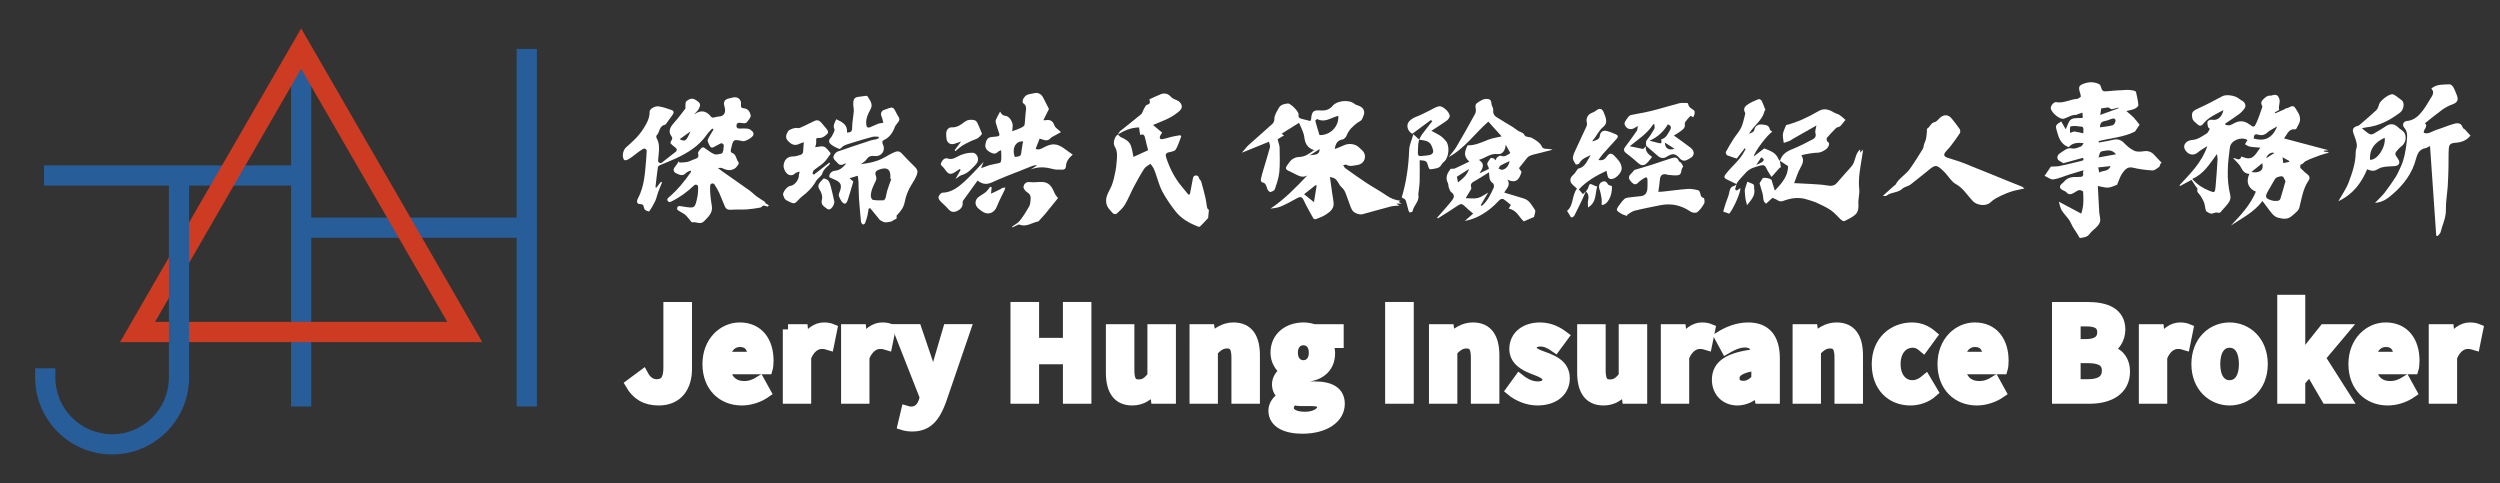 <?xml version="1.0" encoding="iso-8859-1"?>
<!-- Generator: Adobe Illustrator 16.0.0, SVG Export Plug-In . SVG Version: 6.00 Build 0)  -->
<!DOCTYPE svg PUBLIC "-//W3C//DTD SVG 1.1//EN" "http://www.w3.org/Graphics/SVG/1.1/DTD/svg11.dtd">
<svg version="1.1" id="&#x5716;&#x5C64;_2" xmlns="http://www.w3.org/2000/svg" xmlns:xlink="http://www.w3.org/1999/xlink" x="0px"
	 y="0px" width="338px" height="65.333px" viewBox="0 0 338 65.333" style="enable-background:new 0 0 338 65.333;"
	 xml:space="preserve">
<rect x="0" y="0" width="338" height="65.333" fill="#333333" stroke="none"/>
<g>
	<g>
		<rect x="5.956" y="22.363" style="fill:#275D99;" width="33.716" height="2.733"/>
		<polygon style="fill:#275D99;" points="69.85,6.61 69.85,29.417 42.083,29.417 42.083,8.54 39.35,8.54 39.35,54.955 
			42.083,54.955 42.083,32.148 69.85,32.148 69.85,54.955 72.584,54.955 72.584,6.61 		"/>
		<path style="fill:#CD3C22;" d="M65.206,46.253H16.227l24.49-42.417L65.206,46.253z M20.961,43.519h39.51L40.716,9.304
			L20.961,43.519z"/>
		<path style="fill:#275D99;" d="M22.833,23.388v27.647c0,4.231-3.443,7.675-7.674,7.675c-4.232,0-7.675-3.443-7.675-7.675v-1.245
			H4.75v1.245c0,5.739,4.669,10.409,10.409,10.409s10.408-4.67,10.408-10.409V23.388H22.833z"/>
	</g>
	<g>
		<g>
			<path style="fill:#FFFFFF;" d="M300.868,16.873c0.188,0.025,0.388,0.106,0.562,0.068c0.233-0.053,0.449-0.188,0.667-0.301
				c0.705-0.371,1.356-0.314,2.003,0.163c0.616,0.455,0.676,0.449,0.982-0.229c0.293-0.646,0.505-1.328,0.745-1.997
				c0.029-0.078,0.057-0.19,0.022-0.254c-0.211-0.372-0.146-0.639,0.184-0.938c0.277-0.252,0.506-0.486,0.917-0.454
				c0.184,0.013,0.374-0.105,0.562-0.108c0.31-0.006,0.451,0.059,0.62,0.456c0.242,0.57-0.156,1.053,0.02,1.57
				c-0.178,0.108-0.39,0.236-0.602,0.364c0.019,0.037,0.038,0.075,0.057,0.111c0.422-0.183,0.844-0.365,1.265-0.553
				c0.076-0.032,0.144-0.13,0.213-0.128c0.428,0.012,0.876-0.674,1.281,0.022c0.232,0.402,0.525,0.735,0.591,1.27
				c0.079,0.627-0.282,0.994-0.489,1.461c-0.023,0.049-0.122,0.098-0.178,0.092c-0.847-0.097-1.029,0.617-1.485,1.228
				c2.055,0.546,4.042,1.073,6.033,1.601c-0.21,0.017-0.43,0.035-0.65,0.053c-0.003,0.039-0.005,0.074-0.007,0.113
				c0.209,0.033,0.42,0.068,0.63,0.104c0.007,0.023,0.013,0.048,0.021,0.07c-0.366,0.102-0.741,0.182-1.097,0.313
				c-0.685,0.25-1.375,0.496-2.026,0.82c-0.217,0.108-0.323,0.42-0.65,0.447c-0.046,0.004-0.063,0.37-0.074,0.442
				c0.163,0.159,0.246,0.242,0.333,0.322c0.176,0.163,0.338,0.348,0.535,0.48c0.379,0.256,0.524,0.549,0.247,0.959
				c-0.743,1.095-0.909,2.381-1.225,3.619c-0.043,0.17-0.146,0.345-0.27,0.469c-0.265,0.269-0.547,0.524-0.848,0.753
				c-0.54,0.414-1.149,0.308-1.742,0.157c-0.598-0.151-0.91-0.658-1.261-1.103c-0.283-0.359-0.549-0.73-0.869-1.16
				c-1.162,1.546-2.781,2.321-4.259,3.302c1.32-1.375,2.619-2.765,3.367-4.564c-0.792-0.311-1.478-1.131-0.867-2.407
				c-0.599-0.016-0.892-0.352-1.15-0.873c-0.236-0.476-0.698-0.84-1.06-1.252c0.309-0.096,0.887,0.551,1.118-0.222
				c1.492,0.647,1.746-0.045,2.558-1.2c-0.503-0.045-0.971-0.056-1.425-0.138c-0.228-0.041-0.434-0.212-0.648-0.324
				c0.112-0.188,0.224-0.376,0.337-0.569c-0.799-0.505-2.242,0.025-2.375,0.998c-0.293,2.141-0.484,4.289,0.045,6.431
				c0.188,0.766-0.366,1.215-0.77,1.723c-0.101,0.128-0.234,0.23-0.333,0.358c-0.164,0.219-0.255,0.414-0.648,0.303
				c-0.322-0.094-0.708,0.313-1.101,0.055c-0.151-0.101-0.382-0.177-0.432-0.316c-0.12-0.335-0.114-0.717-0.234-1.05
				c-0.125-0.35-0.316-0.681-0.519-0.993c-0.179-0.273-0.526-0.444-0.392-0.877c0.029-0.096-0.156-0.255-0.241-0.386
				c-0.165-0.256-0.332-0.511-0.559-0.859c-0.478,0.258-1.001,0.54-1.525,0.821c-0.038-0.028-0.076-0.058-0.115-0.086
				c1.484-1.587,3.047-3.114,3.768-5.294c-0.427,0.279-0.891,0.518-1.274,0.848c-0.537,0.462-1.213,0.354-1.623-0.202
				c-0.294-0.397-0.304-0.739-0.036-1.063c0.26-0.316,0.617-0.394,1.078-0.442c0.617-0.064,1.207-0.513,1.776-0.851
				c0.186-0.109,0.269-0.391,0.417-0.623c-0.067-0.074-0.21-0.162-0.239-0.275c-0.058-0.237-0.128-0.517-0.05-0.722
				c0.051-0.138,0.375-0.277,0.541-0.244c0.902,0.188,1.433-0.506,1.588-1.293c-1.005,0.543-2.025,0.96-2.723,1.84
				c-0.275,0.346-0.52,0.322-0.786,0.078c-0.257-0.235-0.616-0.487-0.679-0.783c-0.182-0.855,0.02-1.021,0.844-1.392
				c1.1-0.497,2.167-1.068,3.231-1.637c0.468-0.251,1.637-0.113,2.186,0.314c0.149,0.117,0.307,0.227,0.473,0.316
				c0.373,0.203,0.562,0.662,0.328,1.009c-0.208,0.306-0.481,0.588-0.779,0.81c-0.595,0.444-1.225,0.841-1.839,1.258
				C300.862,16.758,300.864,16.815,300.868,16.873z M296.389,24.192c0.705,0.803,1.468,1.261,2.308,1.601
				c0.7,0.282,0.77,0.262,0.843-0.486c0.121-1.25,0.194-2.501,0.273-3.754c0.013-0.198-0.042-0.4-0.081-0.73
				C298.743,22.149,297.968,23.516,296.389,24.192z M308.995,24.516c-0.131-0.236-0.205-0.571-0.392-0.656
				c-0.198-0.088-0.516,0.026-0.756,0.118c-0.145,0.056-0.266,0.222-0.354,0.364c-0.295,0.487-0.573,0.987-0.854,1.484
				c-0.454,0.802-0.373,1.018,0.525,1.278c0.243,0.07,0.514,0.077,0.769,0.052c0.128-0.011,0.322-0.127,0.357-0.237
				C308.538,26.146,308.752,25.359,308.995,24.516z M307.865,17.09c-0.528,0.323-1,0.523-1.354,0.852
				c-0.378,0.348-0.786,0.4-1.196,0.267c-0.557-0.178-0.569,0.152-0.627,0.511C306.166,19.177,307.265,18.65,307.865,17.09z
				 M304.387,23.259c1.162,0.194,1.73-0.289,1.467-1.192C305.377,22.457,304.917,22.829,304.387,23.259z M308.7,22.053
				c0.259-0.054,0.525-0.108,0.792-0.164c0.003-0.04,0.007-0.084,0.011-0.124c-0.293-0.162-0.588-0.326-0.908-0.503
				C308.632,21.551,308.661,21.762,308.7,22.053z M306.388,21.394c0.397-0.255,0.739-0.474,1.101-0.704
				C307.134,20.484,306.502,20.89,306.388,21.394z"/>
			<path style="fill:#FFFFFF;" d="M96.604,24.954c-0.159-0.265-0.573-0.164-0.59,0.145c-0.052,0.937,0.083,1.851,0.23,2.771
				c0.142,0.89-0.482,1.461-1.062,2.044c-0.512,0.519-1.061,0.02-1.583,0.146c-0.11,0.027-0.307-0.313-0.466-0.48
				c-0.202-0.215-0.372-0.479-0.613-0.632c-0.271-0.17-0.548-0.333-0.824-0.497c-0.296-0.178-0.139-0.637,0.203-0.592
				c0.161,0.021,0.322,0.044,0.482,0.069c1.534,0.248,1.57,0.262,1.889-1.224c0.099-0.457,0.122-0.931,0.121-1.421
				c-0.001-0.282-0.336-0.424-0.54-0.23c-0.956,0.915-1.998,1.675-3.166,2.23c-0.34,0.161-0.633-0.288-0.346-0.529
				c1.208-1.019,2.217-2.229,3.109-3.555c-0.033-0.048-0.066-0.097-0.1-0.144c-0.211,0.116-0.467,0.19-0.623,0.357
				c-0.437,0.467-0.898,0.206-1.292,0.023c-0.313-0.143-0.521-0.471-0.188-0.859c0.203-0.236,0.356-0.515,0.532-0.774
				c0.032,0.061,0.063,0.12,0.095,0.183c0.354-0.029,0.714-0.025,1.06-0.095c0.269-0.054,0.52-0.199,0.78-0.301
				c0.384-0.153,0.862-0.163,0.669-0.856c-0.046-0.169,0.192-0.417,0.415-0.689c0.108-0.131,0.298-0.157,0.436-0.059
				c0.447,0.321,0.851,0.639,1.306,0.847c0.279,0.125,0.694,0.006,1.03-0.071c0.104-0.025,0.195-0.275,0.222-0.435
				c0.031-0.19,0.048-0.384,0.064-0.606c0.018-0.249-0.246-0.422-0.468-0.306l-0.957,0.505c-0.155,0.081-0.345,0.023-0.429-0.128
				c-0.124-0.226-0.249-0.452-0.324-0.693c-0.046-0.15,0.082-0.377,0.173-0.547c0.191-0.355,0.412-0.694,0.621-1.04
				c-0.06-0.048-0.118-0.096-0.177-0.143c-0.258,0.292-0.549,0.561-0.768,0.88c-1.041,1.511-2.545,2.414-4.153,3.175
				c-0.691,0.326-1.415,0.586-2.118,0.891c-0.123,0.054-0.292,0.171-0.308,0.278c-0.126,0.887-0.223,1.776-0.325,2.665
				c-0.003,0.03,0.025,0.063,0.07,0.167c0.237-0.298,0.452-0.568,0.668-0.842c0.051,0.026,0.1,0.052,0.149,0.077
				c-0.181,0.451-0.374,0.896-0.541,1.352c-0.137,0.376-0.206,0.78-0.372,1.14c-0.232,0.498-0.511,0.977-0.819,1.43
				c-0.029,0.042-0.48-0.09-0.597-0.245c-0.098-0.131-0.14-0.305-0.17-0.46c-0.027-0.137-0.139-0.241-0.279-0.256l-0.322-0.036
				c-0.173-0.019-0.3-0.173-0.284-0.346c0.011-0.122,0.028-0.236,0.082-0.333c0.962-1.745,0.998-3.68,1.173-5.585
				c0.027-0.295,0.044-0.589,0.048-0.885c0-0.013,0-0.025-0.001-0.039c-0.011-0.233-0.261-0.376-0.468-0.27
				c-0.894,0.466-2.359,2.052-2.652,1.38c-0.292-0.673,0.116-1.374,0.266-1.51c1.256-1.134,1.913-1.689,2.722-3.108
				c0.317-0.555,0.543-1.111,0.53-1.769c-0.007-0.371,0.668-0.812,1.23-0.733c0.59,0.082,1.167,0.291,1.734,0.488
				c0.339,0.118,0.343,0.38,0.14,0.656c-0.275,0.376-0.544,0.759-0.821,1.135c-0.061,0.079-0.132,0.194-0.214,0.21
				c-0.805,0.146-0.678,1.017-1.124,1.439c-0.058,0.056-0.056,0.246-0.007,0.332c0.537,0.938,0.29,1.933,0.221,2.914
				c-0.004,0.055-0.006,0.108-0.007,0.167c-0.005,0.268,0.307,0.418,0.517,0.253l1.876-1.472c0.171-0.133,0.168-0.385,0.001-0.51
				c-0.273-0.207-0.523-0.396-0.717-0.63c-0.059-0.071,0.079-0.305,0.198-0.533c0.054-0.106,0.049-0.237-0.023-0.332
				c-0.525-0.692-0.318-1.237,0.39-2.013c0.523-0.573,0.978-1.209,1.455-1.825c0.034-0.044-0.019-0.15-0.011-0.226
				c0.032-0.252-0.019-0.609,0.127-0.739c0.35-0.309,0.789-0.516,1.274-0.178c0.287,0.199,0.646,0.353,0.571,0.782
				c-0.037,0.218-0.157,0.438-0.29,0.619c-0.136,0.184-0.333,0.324-0.481,0.542c1.01-0.736,1.738-0.363,2.277,0.326
				c0.075,0.095,0.202,0.136,0.32,0.106c0.296-0.067,0.532-0.133,0.772-0.148c0.667-0.046,0.956-0.552,0.724-1.316
				c-0.208-0.688,0.011-1.032,0.729-1.153c0.137-0.024,0.27-0.067,0.405-0.101c0.646-0.155,1.181,0.277,1.085,0.95
				c-0.053,0.381,0.122,0.5,0.394,0.516c0.597,0.038,0.83,0.545,0.925,0.928c0.067,0.273-0.313,0.688-0.554,0.989
				c-0.084,0.106-0.36,0.117-0.532,0.087c-0.633-0.114-0.83-0.051-0.837,0.41c-0.003,0.18,0.147,0.327,0.328,0.323
				c0.412-0.008,0.823-0.027,1.224,0.021c0.229,0.027,0.458,0.23,0.64,0.401c0.089,0.085,0.122,0.291,0.094,0.427
				c-0.069,0.342-1.097,0.929-1.442,0.854c-1.274-0.273-1.274-0.273-1.571,1.018c-0.016,0.072-0.032,0.146-0.048,0.22
				c-0.036,0.167,0.068,0.322,0.229,0.376c0.51,0.172,0.489,0.811,0.784,1.18c0.084,0.105,0.081,0.256,0.006,0.367
				c-0.126,0.184-0.25,0.37-0.418,0.492c-0.561,0.408-1.155,0.288-1.744,0.004c-0.159-0.076-0.36-0.063-0.578-0.003
				c0.235,0.172,0.466,0.347,0.704,0.514c1.189,0.836,2.384,1.663,3.566,2.507c0.335,0.24,0.616,0.553,0.949,0.793
				c0.421,0.306,0.872,0.572,1.24,0.812c0.068-0.017-0.007,0.001-0.167,0.04c0.218,0.129,0.401,0.236,0.585,0.346
				c-0.05,0.063-0.102,0.128-0.153,0.191l-0.424-0.134c-0.111-0.036-0.232-0.007-0.317,0.074c-0.092,0.089-0.167,0.163-0.251,0.179
				c-0.596,0.103-1.194,0.206-1.797,0.246c-0.734,0.048-1.476-0.003-2.211,0.053c-0.401,0.031-0.652-0.112-0.797-0.439
				c-0.271-0.608-0.489-1.241-0.765-1.849c-0.175-0.387-0.41-0.745-0.627-1.111C96.607,24.958,96.605,24.955,96.604,24.954z
				 M91.891,18.816c0.761,0.372,0.872,0.285,1.459-1.05C92.893,18.094,92.436,18.424,91.891,18.816z"/>
			<path style="fill:#FFFFFF;" d="M292.105,22.113c-0.068,0.164-0.092,0.39-0.214,0.478c-0.274,0.197-0.606,0.469-0.899,0.45
				c-0.882-0.053-1.774-0.164-2.632-0.375c-0.711-0.175-1.066,0.282-1.371,0.679c-0.339,0.44-0.49,1.028-0.756,1.63
				c-0.347,0.119-0.758,0.349-1.185,0.387c-0.422,0.036-0.86-0.121-1.423-0.214c0.067,1.256,0.121,2.414,0.194,3.571
				c0.024,0.379,0.163,0.763,0.128,1.132c-0.024,0.262-0.213,0.538-0.398,0.746c-0.317,0.358-0.752,0.624-1.021,1.012
				c-0.34,0.488-0.836,0.483-1.307,0.569c-0.069,0.013-0.193-0.271-0.288-0.42c-0.088-0.136-0.167-0.276-0.255-0.411
				c-0.145-0.227-0.307-0.442-0.438-0.676c-0.18-0.315-0.306-0.668-0.512-0.963c-0.306-0.438-0.708-0.811-0.982-1.267
				c-0.203-0.339-0.267-0.763-0.4-1.175c0.973,0.519,1.985,1.055,3.038,1.615c0.354-1.018,0.313-1.994,0.252-2.965
				c-0.006-0.09-0.404-0.261-0.565-0.212c-0.318,0.095-0.583,0.351-0.897,0.478c-0.249,0.101-0.523,0.137-0.752-0.143
				c-0.124-0.15-0.34-0.23-0.525-0.323c-0.467-0.236-0.517-0.531-0.138-0.882c0.103-0.094,0.227-0.173,0.311-0.281
				c0.509-0.66,1.272-0.635,1.962-0.628c0.516,0.005,0.686-0.087,0.59-0.587c-0.012-0.061,0.03-0.131,0.079-0.327
				c-0.702,0.212-1.325,0.392-1.943,0.586c-0.716,0.225-1.415,0.554-2.146,0.656c-0.365,0.051-0.787-0.305-1.187-0.479
				c0.347-0.509,0.615-0.903,0.851-1.25c0.379-0.023,0.798-0.002,1.195-0.083c0.967-0.199,1.927-0.439,2.884-0.677
				c0.204-0.051,0.498-0.106,0.237-0.423c-0.864,0.237-1.718,0.473-2.628,0.724c-0.147-0.089-0.359-0.209-0.566-0.339
				c-0.343-0.216-0.343-0.737,0.131-1.021c0.497-0.294,0.928-0.805,1.664-0.634c0.337,0.075,0.754-0.118,1.112-0.252
				c0.175-0.064,0.296-0.27,0.397-0.472c-0.792-0.08-1.521-0.048-2.011,0.545c-1.217-0.428-1.406-1.494-1.691-2.498
				c-0.169-0.597,0.343-0.717,0.682-0.972c0.208,0.364,0.416,0.729,0.603,1.059c0.24-0.479,0.36-1.096,0.727-1.34
				c0.381-0.254,1.002-0.144,1.578-0.201c-0.012-0.198-0.024-0.413-0.042-0.71c-0.283,0.093-0.505,0.164-0.726,0.24
				c-0.031,0.012-0.056,0.065-0.079,0.063c-0.633-0.052-1.125,0.329-1.682,0.508c-0.555,0.178-1.716-0.802-1.793-1.394
				c-0.044-0.342,0.407-0.898,0.738-0.837c0.998,0.188,1.865-0.393,2.821-0.442c0.179-0.01,0.349-0.209,0.515-0.314
				c-0.035-0.156-0.053-0.291-0.094-0.419c-0.276-0.861-0.244-1.088,0.598-1.366c0.633-0.21,1.361-0.217,1.994,0.131
				c0.144,0.079,0.204,0.34,0.265,0.527c0.098,0.305,0.237,0.455,0.603,0.42c0.953-0.093,1.91-0.15,2.867-0.194
				c0.308-0.013,0.622,0.041,0.927,0.097c0.108,0.019,0.269,0.115,0.289,0.201c0.131,0.586,0.272,1.174,0.314,1.768
				c0.01,0.156-0.299,0.393-0.508,0.491c-0.286,0.136-0.618,0.174-1.118,0.3c0.406,0.354,0.725,0.597,1,0.883
				c0.28,0.293,0.516,0.629,0.79,0.97c-0.172,0.256-0.425,0.634-0.621,0.923c-1.559,0.786-3.286,0.859-4.921,1.293
				c0.013,0.06,0.026,0.122,0.039,0.183c0.563-0.104,1.135-0.169,1.687-0.315c0.65-0.172,1.198-0.174,1.711,0.372
				c0.393,0.42,0.864,0.814,1.378,1.056c0.365,0.172,0.868,0.136,1.292,0.072c0.561-0.084,0.998,0.052,1.375,0.449
				c0.352,0.37,0.699,0.743,1.05,1.116C292.206,22.046,292.155,22.078,292.105,22.113z M283.919,17.215
				c0.582-0.089,1.172-0.126,1.726-0.288c0.183-0.054,0.402-0.441,0.376-0.648c-0.038-0.319-0.342-0.298-0.623-0.178
				c-0.268,0.116-0.552,0.219-0.841,0.268C284.101,16.444,283.914,16.704,283.919,17.215z M281.662,18.026
				c0.053-0.91,0.053-0.907-0.636-0.942c-0.171-0.006-0.343-0.063-0.511-0.053c-0.219,0.013-0.598,0.028-0.62,0.117
				c-0.074,0.289-0.02,0.613-0.016,0.825c0.282-0.093,0.453-0.208,0.608-0.189C280.867,17.829,281.239,17.935,281.662,18.026z
				 M286.085,20.86c-0.561-0.7-1.167-0.53-1.789-0.431c-0.521,0.081-0.404,0.503-0.584,0.86
				C284.521,21.143,285.263,21.008,286.085,20.86z M286.428,14.637c-0.007-0.031-0.016-0.061-0.023-0.09
				c-0.248,0.065-0.494,0.137-0.745,0.191c-0.094,0.02-0.23,0.035-0.294-0.013c-0.258-0.203-0.302-0.221-0.539-0.176
				c-0.227,0.044-0.458,0.067-0.739,0.104c-0.037,0.236-0.079,0.503-0.139,0.886C284.847,15.212,285.638,14.924,286.428,14.637z
				 M283.821,23.335c0.46-0.345,1.168-0.049,1.55-0.879c-0.642,0.066-1.154,0.12-1.696,0.178
				C283.736,22.926,283.77,23.09,283.821,23.335z"/>
			<path style="fill:#FFFFFF;" d="M176.751,23.721c-0.745,0.412-1.304-0.042-1.89-0.314c-0.219-0.102-0.428-0.226-0.651-0.314
				c-0.356-0.14-0.445-0.385-0.22-0.687c0.216-0.287,0.4-0.627,0.678-0.837c0.259-0.194,0.625-0.341,0.943-0.344
				c0.815-0.006,1.39-0.442,2.059-0.925c-0.979-0.304-1.242-1.007-1.342-1.846c-0.039-0.318-0.176-0.631-0.295-0.937
				c-0.121-0.313-0.275-0.615-0.409-0.911c-0.727,0.456-1.521,0.954-2.351,1.474c0.128,0.088,0.193,0.133,0.331,0.228
				c-0.294,0.174-0.55,0.324-0.863,0.507c0.026,0.106,0.069,0.269,0.107,0.433c0.056,0.236,0.155,0.473,0.157,0.712
				c0.01,1.108,0.063,2.228-0.044,3.327c-0.077,0.785-0.353,1.556-0.61,2.311c-0.062,0.179-0.396,0.323-0.625,0.36
				c-0.106,0.019-0.313-0.235-0.381-0.404c-0.156-0.378-0.164-0.836-0.723-0.906c-0.072-0.008-0.181-0.272-0.157-0.396
				c0.093-0.458,0.225-0.907,0.356-1.354c0.294-1.001,0.616-1.994,0.883-3.002c0.053-0.199-0.083-0.449-0.142-0.734
				c-1.258,0.511-2.431,0.986-3.664,1.487c0.327-0.373,0.607-0.76,0.952-1.074c1.02-0.929,2.074-1.822,3.095-2.751
				c0.207-0.189,0.358-0.388,0.354-0.783c-0.003-0.473,0.334-0.965,0.578-1.419c0.257-0.481,0.756-0.588,1.248-0.629
				c0.379-0.03,1.504,1.12,1.442,1.489c-0.063,0.37,0.102,0.509,0.409,0.585c0.396,0.098,0.792,0.198,1.177,0.292
				c0.063-0.128,0.104-0.171,0.107-0.219c0.093-1.254,0.417-1.256,1.4-1.201c0.543,0.031,1.109-0.126,1.529-0.645
				c0.546-0.673,2.065-0.826,2.791-0.368c0.118,0.073,0.218,0.193,0.345,0.233c0.637,0.206,1.208,0.46,1.106,1.248
				c-0.112,0.275-0.18,0.568-0.341,0.793c-0.123,0.173-0.372,0.249-0.554,0.386c-0.601,0.455-1.151,0.942-1.445,1.677
				c-0.094,0.237-0.333,0.546-0.543,0.581c-0.725,0.113-0.983,0.565-1.083,1.305c0.428-0.172,0.833-0.307,1.212-0.494
				c0.673-0.335,1.583-0.22,2.097,0.306c0.223,0.227,0.513,0.423,0.648,0.693c0.369,0.735-0.101,1.561-0.922,1.656
				c-0.486,0.058-0.982,0.255-1.471-0.037c-0.076-0.046-0.223,0.024-0.433,0.056c0.122,0.18,0.177,0.332,0.285,0.409
				c0.938,0.667,1.873,1.34,2.834,1.973c0.891,0.585,1.833,1.094,2.711,1.697c0.572,0.392,1.163,0.661,1.915,0.736
				c-0.101,0.063-0.157,0.098-0.247,0.154c0.124,0.07,0.232,0.132,0.406,0.231c-0.254,0-0.427,0-0.723,0
				c0.159,0.096,0.219,0.13,0.429,0.259c-0.478,0.05-0.833,0.043-1.163,0.127c-1.275,0.333-2.543,0.7-3.818,1.042
				c-0.463,0.127-1.203-0.158-1.438-0.595c-0.209-0.39-0.327-0.828-0.493-1.242c-0.256-0.633-0.36-1.332-0.931-1.827
				c-0.417-0.363-0.5-1.042-1.109-1.253c-0.092-0.03-0.189-0.045-0.449-0.104c0.114,0.813,0.214,1.539,0.318,2.265
				c0.059,0.411,0.146,0.817,0.181,1.229c0.07,0.802-0.496,1.223-1.061,1.587c-0.406,0.263-0.875,0.43-1.328,0.61
				c-0.092,0.036-0.3-0.017-0.344-0.093c-0.366-0.633-0.71-1.278-1.054-1.923c-0.122-0.231-0.205-0.48-0.338-0.702
				c-0.209-0.346-0.482-0.302-0.803-0.124c-0.699,0.387-1.396,0.778-2.125,1.097c-0.454,0.198-0.965,0.268-1.492,0.332
				C173.648,26.96,175.198,25.352,176.751,23.721z M180.939,15.66c-0.101,0.029-0.198,0.056-0.294,0.086
				c-0.827,0.254-1.605,0.852-2.544,0.352c-0.041-0.02-0.289,0.187-0.273,0.245c0.171,0.646,0.375,1.285,0.567,1.917
				C179.846,18.321,181.059,17.078,180.939,15.66z M176.314,26.261c0.468,0.375,0.85,0.682,1.333,1.069
				c0.14-0.861,0.254-1.556,0.367-2.251c-0.049-0.019-0.097-0.036-0.146-0.054C177.384,25.409,176.898,25.794,176.314,26.261z
				 M178.418,20.152c-0.508,0.323-0.913,0.578-1.319,0.837C178.156,20.923,178.372,20.791,178.418,20.152z"/>
			<path style="fill:#FFFFFF;" d="M151.129,18.196c0.108-0.162,0.185-0.361,0.328-0.479c0.935-0.763,1.894-1.493,2.819-2.266
				c0.173-0.146,0.22-0.437,0.346-0.647c0.137-0.232,0.268-0.599,0.46-0.64c0.428-0.095,0.437-0.311,0.319-0.737
				c0.519-0.235,1.025-0.49,1.553-0.695c0.54-0.208,0.991-0.059,1.386,0.386c0.175,0.197,0.464,0.317,0.721,0.414
				c0.47,0.181,0.762,0.587,0.711,0.987c-0.03,0.237-0.276,0.474-0.524,0.671c-0.411,0.327-0.856,0.607-1.327,0.839
				c-0.688,0.334-1.413,0.606-2.035,0.867c0.356,0.299,0.793,0.665,1.238,1.037c-0.124,0.192-0.199,0.286-0.251,0.394
				c-0.152,0.318-0.075,0.546,0.309,0.483c0.423-0.068,0.833-0.228,1.254-0.324c0.376-0.086,0.761-0.142,1.143-0.209
				c0.058,0.071,0.07,0.085,0.128,0.157c-0.237,0.598-0.417,1.228-0.741,1.774c-0.132,0.222-0.566,0.303-0.88,0.366
				c-0.461,0.093-0.558,0.301-0.415,0.734c0.473,1.437,1.136,2.763,2.114,3.924c0.299,0.356,0.59,0.719,0.885,1.079
				c0.095-0.026,0.108-0.029,0.204-0.052l0.422-2.209c0.084-0.438,0.705-0.443,0.802-0.009c0.001,0.008,0.003,0.014,0.004,0.022
				c0.041,0.181,0.253,0.315,0.306,0.496c0.213,0.747,0.411,1.499,0.586,2.254c0.097,0.421,0.115,0.859,0.215,1.279
				c0.036,0.148,0.212,0.263,0.237,0.293c-0.034,0.343-0.056,0.587-0.082,0.83c-0.01,0.096,0.008,0.221-0.045,0.279
				c-0.352,0.392-0.712,0.778-1.092,1.143c-0.054,0.054-0.236,0.003-0.343-0.039c-1.137-0.451-2.191-1.057-2.952-2.024
				c-0.659-0.841-1.274-1.733-1.782-2.672c-0.392-0.724-0.586-1.553-0.871-2.335c-0.102-0.28-0.188-0.567-0.322-0.83
				c-0.108-0.214-0.278-0.395-0.421-0.59c-0.285,0.217-0.655,0.38-0.837,0.663c-0.522,0.809-0.986,1.655-1.437,2.506
				c-0.411,0.778-0.725,1.609-1.177,2.36c-0.28,0.467-0.721,0.844-1.125,1.224c-0.082,0.077-0.401,0.044-0.481-0.048
				c-0.379-0.439-0.836-0.809-0.92-1.476c-0.115-0.91,0.442-1.54,0.741-2.289c0.244-0.614,0.377-1.278,0.507-1.932
				c0.076-0.386,0.125-0.776,0.155-1.171c0.059-0.751,0.183-1.463-0.239-2.152c-0.303-0.495-0.023-1.399,0.415-1.651
				c0.144,0.127,0.268,0.303,0.436,0.376c0.556,0.244,1.091,0.526,1.313,1.116c0.172,0.458,0.23,0.959,0.361,1.541
				c0.659-0.304,1.327-0.611,1.98-0.911c-0.149-0.584-0.296-1.082-0.398-1.591c-0.076-0.376-0.184-0.658-0.683-0.47L154,17.226
				C152.938,17.252,152.002,17.626,151.129,18.196z"/>
			<path style="fill:#FFFFFF;" d="M273.701,25.486c-0.578,0.124-1.033,0.204-1.477,0.325c-0.358,0.095-0.71,0.223-1.05,0.367
				c-0.453,0.193-0.903,0.395-1.332,0.633c-0.279,0.155-0.534,0.366-0.771,0.581c-0.581,0.526-1.784,0.382-2.34-0.2
				c-0.753-0.786-1.297-1.758-2.319-2.321c-0.551-0.304-0.914-0.946-1.362-1.436c-0.071-0.078-0.141-0.155-0.216-0.229
				c-1.023-1.001-1.162-0.992-2.222-0.094c-0.737,0.625-1.523,1.192-2.271,1.807c-0.345,0.286-0.884,0.343-1.117,0.574
				c-0.616,0.607-1.495,0.442-2.111,0.932c-0.122,0.097-0.316,0.102-0.542,0.043c0.51-0.456,1.018-0.913,1.529-1.369
				c0.051-0.045,0.138-0.065,0.167-0.12c0.461-0.888,1.386-1.357,1.947-2.146c0.616-0.866,1.178-1.772,1.737-2.677
				c0.12-0.19,0.118-0.454,0.19-0.679c0.078-0.244,0.208-0.473,0.26-0.723c0.067-0.322,0.082-0.655,0.115-0.985
				c0.013-0.13-0.026-0.348,0.035-0.381c0.401-0.221,0.479-0.777,1.021-0.881c0.262-0.052,0.477-0.368,0.704-0.574
				c0.561-0.506,1.165-0.461,1.625,0.13c0.353,0.456,0.724,0.898,1.043,1.376c0.093,0.138,0.117,0.426,0.034,0.558
				c-0.362,0.569-0.767,1.114-1.173,1.652c-0.21,0.277-0.455,0.528-0.685,0.79c-0.419,0.479-0.345,0.719,0.271,0.917
				c0.677,0.216,1.364,0.407,2.023,0.667c2.019,0.799,4.028,1.628,6.041,2.443c0.637,0.256,1.278,0.505,1.914,0.765
				C273.454,25.267,273.525,25.349,273.701,25.486z"/>
			<g>
				<path style="fill:#FFFFFF;" d="M333.271,17.522c-0.093-0.101-0.28-0.155-0.309-0.264c-0.167-0.634-0.682-0.652-1.12-0.535
					c-0.848,0.229-1.659,0.594-2.498,0.854c-0.535,0.167-1.018,0.621-1.651,0.378c-0.071-0.482,0.652-0.867,0.159-1.289
					c0.774-0.61,1.517-1.235,2.302-1.804c0.416-0.299,0.881-0.566,1.364-0.729c0.664-0.223,0.912-0.589,0.658-1.23
					c-0.153-0.391-0.299-0.785-0.509-1.146c-0.098-0.168-0.345-0.371-0.511-0.359c-0.821,0.06-1.694-0.061-2.444,0.573
					c0.488,0.498,0.15,0.941-0.129,1.389c-0.324,0.519-0.618,1.059-0.987,1.543c-0.557,0.73-1.187,1.375-2.2,1.459
					c-0.437,0.034-0.668,0.511-0.366,0.864c0.469,0.547,0.444,1.108,0.377,1.749c-0.133,1.291-0.329,2.559-0.901,3.741
					c-0.195,0.405-0.366,0.829-0.609,1.206c-0.473,0.727-0.962,1.448-1.497,2.132c-0.368,0.471-0.823,0.875-1.298,1.37
					c1.113-0.058,1.841-0.698,2.498-1.274c1.425-1.255,2.551-2.758,3.04-4.662c0.174-0.673,0.45-1.323,1.284-1.458
					c0.148-0.024,0.285-0.128,0.616-0.285c0.285,4.106,0.562,8.116,0.84,12.124c0.065,0.013,0.131,0.023,0.197,0.034
					c0.133-0.168,0.343-0.319,0.389-0.508c0.246-1.013,0.748-1.948,0.719-3.051c-0.026-1.048,0.177-2.1,0.248-3.15
					c0.059-0.879,0.081-1.76,0.104-2.64c0.021-0.802-0.014-1.605,0.037-2.403c0.041-0.657,0.242-0.799,0.937-0.854
					c0.75-0.058,1.424-0.271,2.004-0.959C333.768,18.068,333.525,17.79,333.271,17.522z"/>
				<path style="fill:#FFFFFF;" d="M322.453,22.546c0.441-0.062,0.894-0.037,1.336-0.09c0.595-0.072,0.762-0.476,0.429-0.963
					c-0.503-0.733-0.505-0.739,0.098-1.391c0.128-0.14,0.278-0.262,0.428-0.381c0.587-0.459,0.756-1.603,0.005-2.096
					c-0.218-0.144-0.417-0.32-0.615-0.492c-0.486-0.424-0.987-0.437-1.524-0.094c-0.574,0.367-1.148,0.736-1.744,1.067
					c-0.143,0.08-0.409,0.083-0.546,0c-0.333-0.199-0.625-0.473-0.99-0.763c0.202-0.043,0.382-0.1,0.566-0.118
					c1.743-0.187,3.225-0.976,4.594-2.006c0.516-0.389,0.636-1.344,0.251-1.644c-0.229-0.179-0.458-0.359-0.697-0.524
					c-0.171-0.116-0.348-0.262-0.542-0.302c-0.489-0.099-1.724,0.864-1.857,1.37c-0.073,0.277-0.177,0.595-0.375,0.782
					c-0.723,0.685-1.49,1.322-2.244,1.975c-0.064,0.057-0.14,0.116-0.22,0.134c-0.68,0.159-0.835,0.485-0.583,1.118
					c0.184,0.463,0.356,0.942,0.424,1.431c0.045,0.319-0.157,0.665-0.156,0.999c0.005,1.449-0.46,2.797-0.959,4.113
					c-0.327,0.864-0.884,1.639-1.383,2.529c1.963-0.922,3.115-2.457,3.891-4.317c0.687,0.303,1.018,0.254,1.564-0.08
					C321.85,22.655,322.162,22.583,322.453,22.546z M320.431,21.603c-0.104-1.479,0.687-2.391,1.981-2.979
					C322.582,19.926,321.372,21.69,320.431,21.603z"/>
			</g>
			<g>
				<path style="fill:#FFFFFF;" d="M206.771,21.094c0.426-0.202,0.912-0.278,1.375-0.4c0.586-0.155,1.175-0.303,1.764-0.452
					c-0.347-0.119-0.675-0.095-0.998-0.13c-0.147-0.015-0.361-0.105-0.413-0.222c-0.272-0.609-0.82-0.913-1.341-1.221
					c-0.305-0.181-0.895-0.122-1.001-0.343c-0.23-0.479-0.708-0.462-1.03-0.722c-0.671-0.542-1.475-0.916-2.194-1.403
					c-0.476-0.322-1.154-0.492-1.049-1.328c0.035-0.28-0.241-0.588-0.246-0.886c-0.008-0.516-0.295-0.62-0.701-0.617
					c-0.399,0.003-0.693,0.214-1.033,0.415c-0.418,0.247-0.472,0.45-0.39,0.864c0.048,0.236,0.029,0.543-0.085,0.749
					c-0.821,1.499-1.659,2.992-2.529,4.464c-0.291,0.491-0.695,0.919-1.046,1.375c2.17-1.159,3.542-3.204,5.369-4.794
					c0.627,0.695,1.247,1.384,1.799,1.996c-0.639,0.152-1.239,0.229-1.786,0.442c-0.92,0.36-1.812,0.797-2.814,0.766
					c-0.364,0.736-0.648,1.447,0.23,2.196c-0.702,0.339-1.315,0.646-1.94,0.925c-0.141,0.064-0.323,0.034-0.592,0.056
					c-0.373,0.515-0.793,1.12-0.362,1.935c0.086,0.159,0.045,0.384,0.11,0.561c0.088,0.237,0.166,0.54,0.352,0.671
					c0.485,0.339,0.374,0.736,0.116,1.067c-0.565,0.728-1.196,1.407-1.8,2.104c-0.078,0.09-0.161,0.176-0.242,0.265
					c0.031,0.034,0.062,0.071,0.093,0.106c0.907-0.578,1.828-1.137,2.713-1.745c0.327-0.225,0.544-0.283,0.849,0.018
					c0.385,0.383,0.813,0.721,1.218,1.073c-0.359,0.318-0.743,0.655-1.126,0.994c0.572-0.11,1.141-0.284,1.675-0.536
					c1.166-0.552,2.148-1.354,3.022-2.299c0.103-0.111,0.402-0.192,0.508-0.126c0.374,0.237,0.706,0.544,1.021,0.798
					c-0.12,0.202-0.197,0.33-0.291,0.489c1.123,0.216,1.452,1.247,2.041,1.733c0.49-0.214,0.927-0.402,1.386-0.601
					c0.047-0.31,0.259-0.756,0.12-0.954c-0.408-0.582-0.724-1.302-1.497-1.538c-0.868-0.267-1.74-0.525-2.648-0.801
					c0.202-0.484,0.931-0.906,0.433-1.75c1.263,0.604,1.623-0.167,1.904-1.047c-0.116-0.169-0.241-0.353-0.352-0.514
					c0.263-0.33,0.505-0.647,0.761-0.95C206.326,21.536,206.506,21.219,206.771,21.094z M197.123,24.663
					c-0.064-0.318-0.11-0.546-0.156-0.766c0.53-0.337,1.039-0.662,1.659-1.057C198.334,23.682,197.788,24.143,197.123,24.663z
					 M201.965,25.333c-0.414,0.916-0.828,1.842-1.628,2.504c-0.05-0.029-0.1-0.059-0.15-0.089c0.331-0.561,0.661-1.122,1.009-1.71
					c-0.484,0.265-0.909,0.615-1.388,0.73c-0.518,0.123-1.088,0.027-1.652,0.027c0.28-0.457,0.501-0.812,0.713-1.176
					c0.041-0.07,0.077-0.183,0.05-0.25c-0.213-0.568,0.179-0.736,0.571-0.955c0.605-0.338,1.183-0.725,1.818-1.119
					c0.073,0.565-0.025,1.121,0.528,1.473C201.957,24.845,202.03,25.187,201.965,25.333z M203.13,22.953
					c-0.155,0.035-0.353-0.11-0.531-0.172c0.101-0.146,0.173-0.344,0.311-0.423c0.385-0.22,0.798-0.391,1.2-0.58
					C203.979,22.361,203.702,22.817,203.13,22.953z M202.9,21.056c-0.122-0.046-0.349,0.113-0.491,0.223
					c-0.092,0.07-0.12,0.225-0.205,0.399c-0.114-0.124-0.165-0.229-0.242-0.253c-0.142-0.046-0.404-0.102-0.43-0.052
					c-0.196,0.359-0.69,0.658-0.31,1.176c0.048,0.064,0.042,0.167,0.071,0.29c-0.42,0.196-0.841,0.394-1.262,0.59
					c0.345-0.615,0.864-1.171-0.075-1.813c0.902-0.262,1.546-0.914,2.516-0.785c0.623,0.082,1.063-0.479,1.1-1.272
					c0.217,0.396,0.403,0.732,0.623,1.133C203.835,20.908,203.488,21.28,202.9,21.056z"/>
				<path style="fill:#FFFFFF;" d="M194.903,22.244c0.095-0.178,0.269-0.316,0.417-0.463c0.577-0.578,0.696-2.054,0.187-2.686
					c-0.213-0.265-0.46-0.521-0.738-0.711c-0.385-0.263-0.814-0.46-1.245-0.697c0.701-0.458,1.397-0.884,2.055-1.362
					c0.204-0.146,0.438-0.446,0.424-0.661c-0.031-0.521-0.938-1.37-1.43-1.296c-0.447,0.067-0.858,0.371-1.285,0.57
					c-0.625,0.297-1.23,0.643-1.878,0.873c-0.439,0.157-1.005,0.562-1.101,0.987c-0.11,0.491,0.13,0.981,0.625,1.296
					c0.845-0.625,1.686-1.247,2.527-1.87c0.057,0.057,0.114,0.113,0.172,0.17c-0.465,0.598-0.937,1.188-1.388,1.796
					c-0.152,0.206-0.25,0.449-0.371,0.677c-0.247-0.222-0.495-0.444-0.791-0.712c-0.192,0.776-0.539,1.363-0.566,2.153
					c-0.077,2.164-0.384,4.321-1.003,6.376c0.194,0.135,0.456,0.222,0.521,0.385c0.17,0.432,0.249,0.898,0.379,1.346
					c0.035,0.117,0.124,0.306,0.189,0.306c0.132,0,0.368-0.086,0.382-0.169c0.13-0.797,0.988-1.346,0.765-2.257
					c-0.011-0.047,0.015-0.104,0.021-0.154c0.057-0.542,0.147-1.083,0.163-1.625c0.026-0.953,0.007-1.908,0.007-2.86
					c0.913,0.073,0.95,0.092,1.178,0.902c0.072,0.257,0.134,0.376,0.451,0.313C194.073,22.769,194.608,22.798,194.903,22.244z
					 M193.362,20.942c-0.402,0.097-0.825,0.106-1.24,0.152c-0.407,0.045-0.442-0.213-0.426-0.517
					c0.019-0.373,0.021-0.748,0.053-1.118c0.017-0.194,0.081-0.384,0.125-0.576c0.634,0.112,1.343,0.09,1.669,0.814
					c0.118,0.263,0.229,0.557,0.226,0.836C193.768,20.676,193.529,20.902,193.362,20.942z"/>
			</g>
			<g>
				<path style="fill:#FFFFFF;" d="M144.172,20.292c-0.956-0.729-1.663-1.072-2.871-0.455c-0.392,0.201-0.87,0.533-1.28,0.269
					c0.185-0.467,0.35-0.885,0.54-1.364c0.114,0.035,0.276,0.073,0.43,0.132c0.41,0.159,0.776,0.149,1.076-0.226
					c0.05-0.063,0.134-0.106,0.209-0.146c0.374-0.207,0.75-0.41,1.172-0.639c-0.376-0.364-0.786-0.582-0.892-0.904
					c-0.229-0.685-0.647-0.815-1.263-0.699c-0.074,0.015-0.156-0.015-0.225-0.021c0.268-0.534,0.519-1.035,0.753-1.502
					c-0.275-0.54-0.527-1.038-0.783-1.536c-0.259-0.506-0.726-0.731-1.187-0.605c-0.331,0.089-0.696,0.096-1,0.238
					c-0.215,0.099-0.396,0.338-0.515,0.556c-0.082,0.149-0.107,0.492-0.027,0.541c0.489,0.308,0.45,0.729,0.371,1.2
					c-0.056,0.342-0.043,0.696-0.088,1.043c-0.039,0.311-0.007,0.767-0.191,0.896c-0.417,0.299-0.948,0.433-1.543,0.68
					c0.026-0.339,0.028-0.509,0.053-0.675c0.075-0.487-0.425-1.354-0.918-1.401c-0.408-0.038-0.576-0.211-0.78-0.584
					c-0.195,0.376-0.414,0.741-0.576,1.129c-0.059,0.144-0.012,0.346,0.034,0.507c0.127,0.444,0.275,0.884,0.424,1.321
					c0.122,0.355-0.146,0.374-0.36,0.412c-0.251,0.044-0.514,0.032-0.766,0.075c-0.536,0.093-0.649,0.539-0.734,0.966
					c-0.089,0.449,0.147,0.802,0.51,1.008c0.367,0.209,0.782,0.444,1.187,0.016c0.075-0.081,0.204-0.108,0.422-0.217
					c0,0.589,0.093,1.123-0.046,1.587c-0.054,0.183-0.627,0.216-0.965,0.308c-0.201,0.054-0.412,0.078-0.611,0.142
					c-0.322,0.104-0.639,0.23-1.091,0.396c0.145-0.368,0.225-0.567,0.336-0.85c-0.367,0.396-0.659,0.722-0.964,1.032
					c-0.546,0.562-1.078,1.14-1.66,1.662c-0.84,0.754-1.719,1.44-2.945,1.472c-0.185,0.005-0.428,0.322-0.516,0.547
					c-0.056,0.14,0.084,0.415,0.214,0.558c0.333,0.37,0.745,0.673,1.059,1.055c0.341,0.412,0.697,0.545,1.192,0.33
					c0.566-0.248,0.844-0.643,0.794-1.144c-0.009-0.093,0.014-0.209,0.067-0.283c0.647-0.908,1.304-1.81,1.955-2.71
					c0.594,0.483,1.198,0.579,1.886,0.272c0.645-0.29,1.293-0.572,1.948-0.836c1.181-0.479,2.367-0.945,3.555-1.407
					c0.168-0.066,0.355-0.084,0.534-0.123c0.014,0.033,0.029,0.067,0.043,0.101c-0.27,0.166-0.54,0.333-0.811,0.5
					c0.847-0.321,1.684-0.37,2.55-0.173c0.42,0.096,0.857,0.226,1.274,0.188c0.34-0.027,0.927,0.183,0.967-0.459
					c0.038-0.604,0.306-1.045,0.919-1.561C144.738,20.696,144.448,20.502,144.172,20.292z M138.124,20.289
					c-0.092,0.825-0.083,0.826-0.913,0.938c-0.45-1.171,0.117-2.201,1.112-2.106C138.254,19.505,138.167,19.895,138.124,20.289z"/>
				<path style="fill:#FFFFFF;" d="M140.918,24.604c-0.56-0.017-1.131,0.087-1.681,0.015c-0.541-0.071-0.794,0.276-0.862,0.612
					c-0.044,0.222,0.257,0.629,0.506,0.772c0.443,0.253,0.497,0.601,0.456,1.011c-0.032,0.311-0.054,0.654-0.203,0.913
					c-0.38,0.666-0.788,1.326-1.266,1.923c-0.264,0.331-0.69,0.533-1.042,0.794c0.019,0.032,0.037,0.066,0.056,0.098
					c0.208-0.1,0.416-0.205,0.629-0.295c0.101-0.044,0.236-0.116,0.318-0.083c0.939,0.384,1.7-0.274,2.544-0.429
					c0.068-0.014,0.123-0.116,0.181-0.179c0.257-0.282,0.523-0.555,0.766-0.848c0.581-0.704,1.15-1.42,1.725-2.131
					c-0.291-0.327-0.436-0.581-0.547-0.847C142.199,25.211,141.782,24.628,140.918,24.604z"/>
				<path style="fill:#FFFFFF;" d="M128.987,19.456c0.308-0.081,0.604-0.207,0.957-0.328c-0.318,0.426-0.599,0.803-0.878,1.181
					c0.04,0.041,0.079,0.083,0.12,0.125c0.812-0.811,1.811-1.274,2.86-1.673c0.337-0.128,0.575-0.516,0.728-0.661
					c-0.25-0.597-0.42-1.051-0.633-1.486c-0.076-0.153-0.238-0.332-0.39-0.364c-0.46-0.102-0.904-0.094-1.331,0.226
					c-0.504,0.378-1.01,0.775-1.724,0.742c-0.469-0.023-0.767,0.361-0.772,0.853c-0.002,0.207,0.02,0.413,0.036,0.621
					C128.005,19.273,128.434,19.601,128.987,19.456z"/>
				<path style="fill:#FFFFFF;" d="M127.521,22.609c0.121,0.12,0.212,0.271,0.316,0.411c0.426,0.574,0.703,0.624,1.307,0.231
					c0.206-0.134,0.41-0.27,0.614-0.405c0.041,0.04,0.081,0.077,0.121,0.117c-0.212,0.376-0.427,0.751-0.699,1.233
					c0.364-0.231,0.591-0.458,0.859-0.531c0.852-0.23,1.372-0.887,1.927-1.469c0.522-0.547,0.217-1.512-0.481-1.543
					c-0.542-0.026-1.124,0.121-1.636,0.324c-0.566,0.225-1.016,0.7-1.741,0.449c-0.352-0.122-0.664,0.167-0.848,0.541
					C127.088,22.317,127.339,22.426,127.521,22.609z"/>
				<path style="fill:#FFFFFF;" d="M135.241,25.587c-0.398,0.194-0.798,0.381-1.257,0.598c0.042-0.387,0.066-0.621,0.091-0.854
					c-0.062-0.03-0.123-0.063-0.185-0.095c-0.205,0.248-0.379,0.529-0.619,0.734c-0.3,0.254-0.671,0.426-0.98,0.671
					c-0.53,0.421-0.532,1.077-0.026,1.537c0.155,0.14,0.326,0.263,0.495,0.386c0.793,0.582,1.666,0.267,2.027-0.665
					c0.285-0.739,0.672-1.438,1.009-2.158c0.058-0.122,0.085-0.258,0.127-0.389c-0.143,0.02-0.291,0.021-0.426,0.063
					C135.403,25.444,135.332,25.543,135.241,25.587z"/>
			</g>
			<g>
				<path style="fill:#FFFFFF;" d="M219.701,19.899c-0.225,0.298-0.164,0.569,0.14,0.797c0.538,0.405,1.07,0.826,1.561,1.285
					c0.408,0.384,0.757,0.49,1.172,0.147c0.296-0.246,0.515-0.588,0.79-0.911c-0.522-0.373-0.958-0.751-0.835-1.433
					c-0.135,0.128-0.269,0.257-0.377,0.36c-0.609-0.125-1.207-0.249-1.809-0.372c1.109-0.936,2.382-1.692,3.168-2.97
					c0.052,0,0.105,0,0.157,0c0.005,0.204,0.087,0.45,0.001,0.604c-0.288,0.512-0.595,1.022-0.974,1.467
					c-0.255,0.301-0.145,0.563-0.115,0.853c0.528,0.456,1.063,0.903,1.582,1.37c0.347,0.313,0.782,0.334,1.106,0.132
					c0.82-0.507,1.195-0.553,1.804,0.15c0.315,0.364,0.655,0.422,0.986,0.254c0.384-0.197,0.891-0.388,0.932-0.903
					c0.019-0.23-0.169-0.559-0.364-0.712c-0.748-0.591-1.536-1.126-2.322-1.693c0.228-0.141,0.533-0.299,0.803-0.503
					c0.354-0.271,0.793-0.491,0.674-1.094c-0.03-0.151,0.163-0.361,0.284-0.521c0.144-0.189,0.321-0.353,0.503-0.548
					c0.108,0.056,0.238,0.124,0.356,0.188c0.074-0.181,0.168-0.327,0.188-0.483c0.021-0.141,0.013-0.352-0.074-0.428
					c-0.311-0.264-0.747-0.402-0.799-0.899c-0.005-0.042-0.084-0.112-0.129-0.112c-0.363,0.002-0.742-0.049-1.083,0.038
					c-1.233,0.315-2.446,0.704-3.681,1.012c-0.934,0.232-1.89,0.38-2.835,0.577c-0.115,0.025-0.24,0.104-0.315,0.196
					c-0.183,0.223-0.354,0.458-0.498,0.708c-0.059,0.105-0.081,0.272-0.042,0.385c0.212,0.62,0.877,0.806,1.401,0.408
					c0.063-0.047,0.142-0.078,0.382-0.208c-0.064,0.313-0.049,0.52-0.143,0.652C220.779,18.44,220.244,19.171,219.701,19.899z
					 M226.399,20.112c-0.781,0.271-1.294-0.062-1.301-0.827C225.553,19.574,225.928,19.813,226.399,20.112z M225.501,16.814
					c0.432,0.165,0.495,0.427,0.285,0.782c-0.295,0.496-0.514,1.063-1.187,1.248c0.086,0.545,0.03,0.6-0.433,0.475
					c-0.346-0.093-0.692-0.181-1.152-0.301C224.133,18.543,224.912,17.782,225.501,16.814z"/>
				<polygon style="fill:#FFFFFF;" points="214.411,25.867 214.41,25.869 214.411,25.867 214.411,25.867 214.411,25.867 				"/>
				<path style="fill:#FFFFFF;" d="M213.454,25.613c1.074-1.146,2.351-1.869,3.745-2.521c0.083,0.364,0.112,0.626,0.208,0.863
					c0.047,0.111,0.212,0.222,0.339,0.244c0.615,0.111,1.54-0.842,1.507-1.46c-0.04-0.755-0.552-1.201-1-1.686
					c-0.377-0.405-0.697-0.354-1.004,0.1c-0.257,0.379-0.578,0.603-1.143,0.475c0.23-0.307,0.417-0.595,0.642-0.849
					c0.604-0.684,1.226-1.353,1.838-2.03c0.247-0.272,0.149-0.482-0.151-0.604c-0.404-0.166-0.809-0.338-1.229-0.445
					c-0.51-0.129-0.874,0.19-0.91,0.687c-0.012,0.15-0.122,0.345-0.247,0.428c-0.208,0.137-0.466,0.201-0.751,0.314
					c0.036-0.102,0.04-0.154,0.068-0.186c0.515-0.571,0.782-1.309,1.427-1.821c0.628-0.501,0.307-1.239,0.049-1.882
					c-0.237-0.588-0.563-0.671-1.059-0.28c-0.169,0.133-0.374,0.234-0.577,0.308c-0.54,0.197-0.821,0.767-0.663,1.331
					c0.039,0.138,0.023,0.322-0.036,0.453c-0.461,1.015-0.947,2.019-1.407,3.033c-0.181,0.399-0.408,0.812-0.446,1.233
					c-0.025,0.294,0.217,0.623,0.386,0.91c0.025,0.043,0.398-0.015,0.45-0.111c0.345-0.649,0.978-0.868,1.583-1.146
					c-0.481,0.68-0.69,1.603-1.674,1.818c-0.064,0.013-0.117,0.102-0.165,0.163c-0.17,0.223-0.299,0.495-0.51,0.667
					c-0.521,0.423-0.557,0.986-0.05,1.404c0.183,0.149,0.353,0.316,0.53,0.477c-0.718,0.957-0.438,2.297-1.339,3.009
					c0.13,0.211,0.219,0.36,0.314,0.508c0.089,0.135,0.171,0.357,0.28,0.372c0.123,0.019,0.333-0.123,0.398-0.25
					c0.384-0.74,0.74-1.496,1.098-2.251c0.16-0.336,0.303-0.68,0.455-1.02c-0.123,0.117-0.246,0.236-0.396,0.379
					C213.827,26.035,213.658,25.845,213.454,25.613z"/>
				<path style="fill:#FFFFFF;" d="M230.345,26.764c-0.459-0.103-0.405-0.466-0.513-0.763c-0.043-0.123-0.172-0.277-0.286-0.301
					c-0.443-0.085-0.901-0.194-1.344-0.159c-1.143,0.086-2.28,0.244-3.42,0.369c-0.22,0.024-0.442,0.022-0.576,0.027
					c0.077-0.569,0.169-1.105,0.211-1.644c0.046-0.585,0.316-0.824,0.89-0.72c0.067,0.011,0.131,0.063,0.197,0.067
					c0.473,0.024,0.965,0.13,1.416,0.039c0.535-0.108,0.277-0.823,0.644-1.13c0.035-0.028-0.14-0.345-0.254-0.501
					c-0.089-0.122-0.299-0.18-0.344-0.307c-0.181-0.512-0.564-0.478-0.943-0.36c-0.916,0.284-1.819,0.611-2.734,0.902
					c-0.766,0.244-1.54,0.462-2.314,0.692c-0.142,0.161-0.313,0.375-0.507,0.565c-0.349,0.341-0.307,0.661,0.143,1.118
					c0.316,0.32,0.583,0.361,0.915-0.005c0.217-0.237,0.519-0.405,0.795-0.585c0.233-0.152,0.41-0.105,0.417,0.206
					c0.008,0.418,0.027,0.84-0.011,1.255c-0.049,0.522-0.283,0.923-0.871,0.989c-0.571,0.065-1.146,0.114-1.716,0.192
					c-0.179,0.023-0.384,0.071-0.514,0.183c-0.216,0.185-0.396,0.419-0.562,0.653c-0.185,0.258-0.447,0.532-0.463,0.812
					c-0.01,0.169,0.361,0.396,0.598,0.535c0.249,0.146,0.542,0.218,0.816,0.322c-0.018-0.05-0.035-0.1-0.053-0.146
					c0.336-0.199,0.648-0.485,1.011-0.575c1.14-0.288,2.298-0.505,3.45-0.742c1.507-0.309,2.876-0.015,4.147,0.863
					c0.224,0.154,0.724,0.21,0.903,0.068c0.385-0.305,0.693-0.742,0.933-1.178C230.513,27.316,230.425,26.782,230.345,26.764z"/>
				<path style="fill:#FFFFFF;" d="M217.375,24.896c-0.189-0.388-0.452-0.463-0.805-0.295c-0.374,0.178-0.459,0.6-0.32,0.994
					c0.14,0.399,0.219,0.824,0.282,1.245c0.041,0.283,0.007,0.577,0.007,0.863c0.777,0.069,1.472-1.256,1.393-2.537
					C217.692,25.057,217.436,25.026,217.375,24.896z"/>
				<path style="fill:#FFFFFF;" d="M214.967,24.901c-0.158,0.069-0.19,0.409-0.298,0.617c-0.065,0.128-0.17,0.234-0.257,0.349
					c0.374,0.35,0.405,0.765,0.298,1.243c-0.059,0.258-0.01,0.539-0.01,0.944c1.209-0.736,0.938-1.916,1.243-2.83
					c-0.097-0.033-0.212-0.066-0.324-0.107C215.396,25.036,215.123,24.833,214.967,24.901z"/>
			</g>
			<g>
				<path style="fill:#FFFFFF;" d="M251.894,20.249c-0.198,0.184-0.292,0.271-0.414,0.382c0.014-0.163,0.023-0.285,0.032-0.406
					c-0.146,0.063-0.207,0.159-0.274,0.249c-0.47,0.614-0.407,1.468-0.947,2.058c-0.671,0.731-1.31,1.494-1.973,2.232
					c-0.354,0.395-0.79,0.399-1.293,0.31c-0.687-0.121-1.393-0.149-2.091-0.195c-0.769-0.053-1.539-0.08-2.364-0.121
					c0.295-0.747,0.488-1.444,0.837-2.053c0.323-0.564,0.545-1.068,0.138-1.726c0.408-0.083,0.753-0.168,1.104-0.222
					c0.385-0.059,0.774-0.113,1.163-0.12c0.418-0.009,1.209-0.43,1.38-0.818c0.102-0.232,0.212-0.472-0.119-0.676
					c-0.099-0.062-0.152-0.412-0.075-0.507c0.392-0.473,0.83-0.909,1.262-1.35c0.062-0.063,0.188-0.062,0.277-0.102
					c0.105-0.046,0.23-0.081,0.303-0.161c0.217-0.239,0.413-0.498,0.668-0.811c-0.234-0.198-0.5-0.46-0.805-0.666
					c-0.231-0.153-0.528-0.203-0.767-0.348c-0.664-0.399-1.329-0.612-2.063-0.181c-1.414,0.831-2.889,1.521-4.39,1.894
					c-0.165,0.441-0.38,0.815-0.43,1.211c-0.051,0.39,0.064,0.799,0.108,1.199c0.274-0.091,0.554-0.174,0.824-0.282
					c0.126-0.051,0.229-0.16,0.35-0.229c1.042-0.594,2.085-1.186,3.248-1.846c-0.07,0.446-0.221,0.78-0.14,1.039
					c0.133,0.419-0.067,0.679-0.331,0.817c-0.92,0.49-1.852,0.969-2.816,1.354c-0.786,0.314-1.394,0.735-1.641,1.574
					c0.352,0.229,0.704,0.461,1.084,0.708c0.023,1.348-0.825,2.302-1.784,3.318c-0.16-0.524-0.292-0.974-0.438-1.421
					c-0.074-0.226-1.053-0.416-1.219-0.242c-0.029,0.03-0.043,0.076-0.066,0.112c-0.118,0.19-0.235,0.382-0.344,0.557
					c0.119,0.402,0.263,0.896,0.41,1.387c0.141,0.478-0.019,1.069,0.479,1.367c0.287-0.262,0.559-0.511,0.862-0.788
					c0.222,0.104,0.478,0.187,0.688,0.33c0.271,0.187,0.505,0.188,0.811,0.073c1.062-0.398,2.147-0.533,3.252-0.155
					c0.409,0.139,0.836,0.239,1.226,0.421c0.663,0.311,1.342,0.617,1.942,1.029c0.504,0.348,0.897,0.857,1.359,1.272
					c0.117,0.106,0.356,0.226,0.458,0.173c0.507-0.253,1.042-0.499,1.458-0.87c0.413-0.368,0.457-0.92,0.422-1.496
					c-0.039-0.652,0.182-1.322,0.112-1.967c-0.157-1.467,0.148-2.876,0.369-4.299C251.782,20.96,251.829,20.664,251.894,20.249z"/>
				<path style="fill:#FFFFFF;" d="M240.461,21.529c-0.382-0.993-1.302-1.184-1.938-1.465c-0.547,0.422-0.954,0.735-1.402,1.082
					c0.027-0.586,2.052-3.206,2.505-3.318c-0.115-0.106-0.312-0.198-0.336-0.324c-0.136-0.672-0.719-0.621-1.157-0.677
					c-0.413-0.052-0.859,0.254-0.921,0.635c-0.08,0.49-0.46,0.445-0.708,0.641c0.006-0.077,0.039-0.129,0.072-0.183
					c0.609-0.989,1.685-1.657,1.98-2.868c0.024-0.104,0.133-0.187,0.129-0.18c-0.186-0.473-0.317-0.878-0.507-1.251
					c-0.061-0.119-0.316-0.256-0.417-0.217c-0.469,0.182-0.936,0.39-1.364,0.653c-0.426,0.26-0.792,0.6-0.458,1.19
					c0.042,0.073,0.007,0.202-0.019,0.3c-0.159,0.572-0.257,1.175-0.511,1.7c-0.264,0.547-0.698,1.012-1.029,1.531
					c-0.37,0.577-0.722,1.168-1.044,1.773c-0.049,0.097,0.066,0.393,0.174,0.44c0.415,0.182,0.857,0.3,1.299,0.446
					c0.331-0.426,0.707-0.908,1.082-1.391c0.041,0.03,0.082,0.059,0.121,0.089c-0.054,0.103-0.109,0.205-0.161,0.308
					c-0.609,1.215-1.711,2.027-2.52,3.081c-0.306,0.4-0.215,0.568,0.16,0.748c0.416,0.202,0.83,0.401,1.286,0.621
					c0.032-0.093,0.07-0.178,0.124-0.25c0.345-0.464,0.758-0.879,1.146-1.311c0.535-0.591,1.273-0.768,1.999-0.96
					c0.322-0.084,0.577-0.049,0.746,0.338c0.194,0.438,0.491,0.834,0.719,1.21c0.441-0.493,0.809-0.902,1.176-1.313
					c0.034,0.03,0.067,0.06,0.101,0.088c-0.051-0.317-0.101-0.639-0.152-0.959c0,0,0.017,0.014,0.015,0.014l0,0h0.002V21.75
					c-0.004-0.003-0.008-0.006-0.012-0.008C240.578,21.672,240.493,21.611,240.461,21.529z M238.228,21.915
					c-0.22,0.146-0.474,0.245-0.787,0.397c0.252-0.386,0.442-0.679,0.682-1.044c0.092,0.074,0.271,0.159,0.335,0.296
					C238.491,21.635,238.341,21.842,238.228,21.915z"/>
				<polygon style="fill:#FFFFFF;" points="234.783,24.896 234.779,24.895 234.776,24.903 				"/>
				<path style="fill:#FFFFFF;" d="M233.785,26.082c-0.096,0.482-0.319,0.937-0.475,1.407c-0.125,0.383-0.231,0.771-0.334,1.117
					c0.352,0.124,0.582,0.205,0.809,0.284c0.53-0.564,1.549-2.847,1.521-3.439c-0.259,0.069-0.544,0.54-0.713,0.116
					c0.082-0.256,0.12-0.479,0.184-0.664c-0.132,0.106-0.204,0.208-0.292,0.225C233.95,25.236,233.876,25.629,233.785,26.082z"/>
				<path style="fill:#FFFFFF;" d="M237.154,25.13c-0.021-0.09-0.08-0.205-0.155-0.242c-0.263-0.132-0.539-0.234-0.757-0.326
					c-0.103,0.311-0.218,0.637-0.316,0.967c-0.033,0.114-0.036,0.241-0.029,0.36c0.022,0.327,0.042,0.655,0.09,0.978
					c0.037,0.249,0.117,0.491,0.212,0.874c0.587-0.745,1.17-1.319,0.962-2.247C237.137,25.378,237.181,25.245,237.154,25.13z"/>
			</g>
			<g>
				<path style="fill:#FFFFFF;" d="M111.176,23.454c0.165-0.535,0.519-0.812,0.891-1.128c0.073-0.061,0.103-0.173,0.153-0.26
					c-0.031-0.025-0.062-0.053-0.091-0.079c-0.7,0.544-1.4,1.086-2.101,1.629c-0.058-0.045-0.116-0.092-0.173-0.137
					c0.055-0.156,0.063-0.369,0.171-0.461c0.431-0.357,0.929-0.639,1.334-1.023c0.346-0.325,0.604-0.749,0.892-1.135
					c0.035-0.047,0.047-0.164,0.015-0.197c-0.278-0.296-0.524-0.706-0.87-0.831c-0.349-0.124-0.801,0.039-1.184,0.072
					c0.041-0.183,0.147-0.425,0.138-0.664c-0.02-0.647-0.037-0.573,0.575-0.6c0.317-0.013,0.67-0.288,0.918-0.533
					c0.234-0.233,0.048-0.518-0.144-0.74c-0.205-0.24-0.396-0.489-0.606-0.725c-0.412-0.457-0.647-0.477-1.188-0.194
					c-0.569,0.295-1.154,0.564-1.738,0.829c-0.113,0.053-0.269,0.061-0.389,0.029c-0.29-0.076-1.082,0.185-1.236,0.447
					c-0.236,0.406-0.422,0.829-0.048,1.251c0.552,0.618,1.023,0.729,1.62,0.425c0.149-0.075,0.317-0.117,0.561-0.204
					c-0.027,0.348-0.057,0.587-0.063,0.826c-0.017,0.761-0.072,0.833-0.814,1.009c-0.17,0.039-0.345,0.094-0.516,0.088
					c-0.833-0.025-1.264,0.472-1.339,1.2c-0.038,0.349,0.163,0.82,0.417,1.077c0.275,0.279,0.721,0.413,1.125,0.029
					c0.15-0.143,0.401-0.178,0.606-0.262c0.014,0.223-0.085,0.336-0.08,0.444c0.036,0.657-0.572,1.436-1.2,1.51
					c-0.388,0.044-1.004,0.832-0.941,1.212c0.014,0.084,0.082,0.156,0.103,0.24c0.119,0.506,0.601,0.578,0.958,0.779
					c0.162,0.093,0.467,0.137,0.595,0.045c0.323-0.233,0.554-0.596,0.874-0.836c0.772-0.579,1.436-1.232,1.914-2.086
					C110.534,24.111,111.053,23.852,111.176,23.454z"/>
				<path style="fill:#FFFFFF;" d="M112.316,25.189c-0.073-0.275-0.168-0.569-0.342-0.784c-0.129-0.159-0.398-0.207-0.58-0.292
					c-0.115,0.104-0.258,0.201-0.355,0.333c-0.264,0.347-0.603,0.634-0.238,1.179c0.243,0.361,0.438,0.921,0.334,1.306
					c-0.149,0.549,0.026,0.82,0.402,1.089c0.171,0.122,0.373,0.31,0.549,0.299c0.372-0.024,0.79-0.747,0.705-1.12
					C112.639,26.526,112.492,25.853,112.316,25.189z"/>
				<path style="fill:#FFFFFF;" d="M123.733,22.604c-0.615-0.612-1.238-1.216-1.815-1.859c-0.293-0.33-0.62-0.322-0.937-0.19
					c-0.481,0.2-0.938,0.462-1.39,0.724c-0.993,0.572-2.087,0.772-3.199,0.92c0.262-0.213,0.591-0.382,0.763-0.651
					c0.304-0.475,0.687-0.498,1.175-0.452c0.854,0.08,1.427-0.759,1.058-1.521c-0.124-0.256-0.162-0.508,0.107-0.635
					c0.802-0.375,1.221-1.041,1.509-1.829c0.041-0.111,0.129-0.208,0.204-0.304c0.505-0.644,0.506-0.644,0.062-1.369
					c-0.187-0.304-0.319-0.765-0.586-0.865c-0.273-0.104-0.679,0.149-1.028,0.242c-0.515,0.137-0.67,0.524-0.444,0.999
					c0.113,0.24,0.139,0.521,0.207,0.792c-0.309,0.05-0.499,0.05-0.664,0.112c-0.379,0.146-0.739,0.339-1.119,0.484
					c-0.376,0.14-0.493-0.073-0.523-0.418c-0.063-0.733,0.229-1.376,0.569-1.975c0.429-0.753-0.1-1.267-0.403-1.805
					c-0.067-0.118-0.601,0.026-0.92,0.051c-0.052,0.004-0.104,0.014-0.157,0.02c-0.623,0.061-0.813,0.235-0.844,0.891
					c-0.016,0.353,0.1,0.714,0.075,1.064c-0.055,0.758-0.227,1.512-0.224,2.268c0.002,0.541-0.246,0.603-0.691,0.63
					c0.105-1.082-0.671-1.431-1.453-1.808c-0.187,0.438-0.497,0.836-0.244,1.366c0.045,0.094-0.021,0.265-0.078,0.38
					c-0.14,0.281-0.264,0.586-0.471,0.813c-0.29,0.32-0.185,0.635,0.046,0.822c0.344,0.277,0.761,0.488,1.181,0.634
					c0.115,0.038,0.336-0.278,0.53-0.396c0.177-0.107,0.378-0.179,0.576-0.245c0.313-0.107,0.631-0.2,0.948-0.295
					c0.8-0.238,1.597-0.492,2.404-0.697c0.26-0.068,0.552-0.012,0.83-0.012c0.011,0.06,0.022,0.119,0.033,0.179
					c-0.12,0.056-0.235,0.132-0.361,0.164c-0.217,0.057-0.449,0.06-0.66,0.13c-1.51,0.494-3.019,0.991-4.519,1.516
					c-0.198,0.068-0.389,0.263-0.498,0.447c-0.327,0.552,0.215,0.805,0.471,1.127c0.202,0.256,0.522,0.324,0.843,0.124
					c0.069-0.042,0.162-0.044,0.329-0.087c-0.452,0.528-0.834,0.924-1.509,0.99c-0.407,0.041-0.83,0.303-0.792,0.879
					c0.265,0.122,0.527,0.25,0.796,0.362c0.739,0.313,0.92,0.72,0.66,1.468c-0.08,0.229-0.232,0.506-0.164,0.695
					c0.132,0.365,0.325,0.792,0.625,0.993c0.323,0.216,0.503-0.209,0.589-0.473c0.284-0.874,0.531-1.76,0.739-2.459
					c-0.201-0.176-0.312-0.272-0.509-0.445c0.446-0.138,0.737-0.228,1.106-0.341c0.041,0.311,0.093,0.56,0.104,0.813
					c0.027,0.735,0.015,1.473,0.063,2.207c0.065,1.021,0.171,2.038,0.262,3.056c0.008,0.101,0.012,0.213,0.06,0.296
					c0.054,0.092,0.151,0.206,0.238,0.215c0.084,0.009,0.231-0.087,0.263-0.171c0.128-0.336,0.241-0.684,0.328-1.034
					c0.073-0.304,0.104-0.618,0.154-0.928c0.071-0.023,0.143-0.049,0.214-0.071c0.435,0.536,0.872,1.068,1.311,1.604
					c0.191,0.095,0.424,0.278,0.674,0.31c0.286,0.035,0.588-0.068,0.905-0.114c0.109-0.069,0.259-0.173,0.417-0.265
					c0.08-0.047,0.229-0.053,0.247-0.108c0.038-0.12,0.011-0.261,0.011-0.414c0.461-0.508,0.943-1.01,1.096-1.813
					c0.149-0.787,0.44-1.592,0.864-2.267c0.293-0.469,0.575-0.92,0.781-1.436C124.123,23.216,124.037,22.907,123.733,22.604z
					 M119.951,25.777c-0.097,0.312-0.117,0.647-0.214,0.958c-0.043,0.138-0.189,0.343-0.295,0.349
					c-0.477,0.021-0.962,0.015-1.432-0.063c-0.122-0.02-0.277-0.336-0.276-0.516c0.005-0.763,0.368-1.419,0.684-2.091
					c0.078-0.165,0.082-0.417,0.017-0.59c-0.175-0.453-0.085-0.709,0.383-0.881c0.956-0.348,1.438-0.168,1.55,0.594
					c0.03,0.206,0.005,0.417,0.005,0.626c0.042,0.016,0.085,0.03,0.127,0.045C120.314,24.73,120.115,25.249,119.951,25.777z"/>
			</g>
		</g>
		<g>
			<path style="fill:#FFFFFF;stroke:#FFFFFF;stroke-width:1.417;stroke-miterlimit:10;" d="M85.248,51.943l1.689-1.252
				c0.48,0.9,1.126,1.285,1.822,1.285c1.077,0,1.64-0.585,1.64-2.285v-8.155h2.451v8.355c0,2.318-1.159,4.22-3.793,4.22
				C87.269,54.111,86.076,53.376,85.248,51.943z"/>
			<path style="fill:#FFFFFF;stroke:#FFFFFF;stroke-width:1.417;stroke-miterlimit:10;" d="M95.68,49.223
				c0-3.034,2.103-4.92,4.322-4.92c2.55,0,3.875,1.886,3.875,4.471c0,0.449-0.05,0.9-0.116,1.117h-5.713
				c0.198,1.534,1.191,2.335,2.566,2.335c0.762,0,1.424-0.234,2.087-0.65l0.828,1.501c-0.911,0.634-2.087,1.034-3.247,1.034
				C97.7,54.111,95.68,52.292,95.68,49.223z M101.792,48.274c0-1.27-0.563-2.069-1.756-2.069c-0.977,0-1.838,0.701-2.02,2.069
				H101.792z"/>
			<path style="fill:#FFFFFF;stroke:#FFFFFF;stroke-width:1.417;stroke-miterlimit:10;" d="M106.543,44.537h1.987l0.166,1.652
				h0.067c0.678-1.22,1.672-1.886,2.633-1.886c0.514,0,0.812,0.084,1.093,0.2l-0.43,2.119c-0.314-0.1-0.58-0.151-0.96-0.151
				c-0.729,0-1.606,0.484-2.136,1.835v5.57h-2.418V44.537z"/>
			<path style="fill:#FFFFFF;stroke:#FFFFFF;stroke-width:1.417;stroke-miterlimit:10;" d="M114.424,44.537h1.988l0.165,1.652
				h0.066c0.679-1.22,1.672-1.886,2.633-1.886c0.513,0,0.811,0.084,1.093,0.2l-0.43,2.119c-0.315-0.1-0.581-0.151-0.961-0.151
				c-0.729,0-1.606,0.484-2.136,1.835v5.57h-2.418V44.537z"/>
			<path style="fill:#FFFFFF;stroke:#FFFFFF;stroke-width:1.417;stroke-miterlimit:10;" d="M122.074,57.447l0.448-1.886
				c0.166,0.05,0.43,0.117,0.646,0.117c0.944,0,1.474-0.601,1.739-1.419l0.166-0.549l-3.61-9.174h2.451l1.474,4.338
				c0.282,0.833,0.513,1.732,0.778,2.635h0.083c0.216-0.869,0.448-1.769,0.664-2.635l1.274-4.338h2.335l-3.296,9.624
				c-0.812,2.201-1.805,3.469-3.875,3.469C122.803,57.629,122.439,57.563,122.074,57.447z"/>
			<path style="fill:#FFFFFF;stroke:#FFFFFF;stroke-width:1.417;stroke-miterlimit:10;" d="M137.325,41.536h2.451v4.852h4.638
				v-4.852h2.434v12.341h-2.434V48.54h-4.638v5.337h-2.451V41.536z"/>
			<path style="fill:#FFFFFF;stroke:#FFFFFF;stroke-width:1.417;stroke-miterlimit:10;" d="M150.225,50.375v-5.838h2.434v5.521
				c0,1.451,0.397,1.95,1.292,1.95c0.762,0,1.259-0.333,1.888-1.166v-6.306h2.435v9.34h-1.987l-0.183-1.334h-0.066
				c-0.795,0.951-1.689,1.568-2.965,1.568C151.085,54.111,150.225,52.709,150.225,50.375z"/>
			<path style="fill:#FFFFFF;stroke:#FFFFFF;stroke-width:1.417;stroke-miterlimit:10;" d="M161.535,44.537h1.987l0.166,1.233
				h0.066c0.812-0.801,1.755-1.467,3.014-1.467c2.004,0,2.865,1.4,2.865,3.753v5.82h-2.435v-5.521c0-1.434-0.397-1.951-1.308-1.951
				c-0.762,0-1.243,0.367-1.938,1.051v6.421h-2.418V44.537z"/>
			<path style="fill:#FFFFFF;stroke:#FFFFFF;stroke-width:1.417;stroke-miterlimit:10;" d="M172.198,55.528
				c0-0.783,0.48-1.451,1.325-1.936V53.51c-0.48-0.317-0.844-0.801-0.844-1.567c0-0.701,0.479-1.352,1.026-1.752v-0.066
				c-0.629-0.468-1.226-1.351-1.226-2.436c0-2.201,1.772-3.386,3.743-3.386c0.513,0,1.01,0.101,1.391,0.233h3.345v1.801h-1.59
				c0.249,0.317,0.431,0.834,0.431,1.419c0,2.101-1.59,3.169-3.577,3.169c-0.364,0-0.795-0.083-1.192-0.218
				c-0.266,0.218-0.398,0.435-0.398,0.802c0,0.499,0.364,0.766,1.458,0.766h1.573c2.236,0,3.445,0.701,3.445,2.337
				c0,1.884-1.938,3.318-5.035,3.318C173.887,57.93,172.198,57.179,172.198,55.528z M178.789,55.027c0-0.666-0.546-0.833-1.54-0.833
				h-1.126c-0.563,0-0.96-0.051-1.292-0.134c-0.414,0.334-0.612,0.7-0.612,1.085c0,0.784,0.861,1.233,2.219,1.233
				C177.829,56.378,178.789,55.762,178.789,55.027z M177.663,47.689c0-1.101-0.613-1.717-1.44-1.717
				c-0.829,0-1.458,0.616-1.458,1.717s0.646,1.718,1.458,1.718C177.034,49.407,177.663,48.79,177.663,47.689z"/>
			<path style="fill:#FFFFFF;stroke:#FFFFFF;stroke-width:1.417;stroke-miterlimit:10;" d="M187.979,41.536h2.451v12.341h-2.451
				V41.536z"/>
			<path style="fill:#FFFFFF;stroke:#FFFFFF;stroke-width:1.417;stroke-miterlimit:10;" d="M193.907,44.537h1.987l0.166,1.233
				h0.065c0.812-0.801,1.756-1.467,3.015-1.467c2.004,0,2.866,1.4,2.866,3.753v5.82h-2.435v-5.521c0-1.434-0.397-1.951-1.309-1.951
				c-0.762,0-1.242,0.367-1.937,1.051v6.421h-2.418V44.537z"/>
			<path style="fill:#FFFFFF;stroke:#FFFFFF;stroke-width:1.417;stroke-miterlimit:10;" d="M204.305,52.792l1.11-1.533
				c0.828,0.65,1.623,1.017,2.484,1.017c0.927,0,1.342-0.399,1.342-0.982c0-0.701-0.96-1.019-1.938-1.401
				c-1.175-0.451-2.534-1.168-2.534-2.72c0-1.684,1.358-2.868,3.445-2.868c1.358,0,2.385,0.566,3.164,1.151l-1.094,1.483
				c-0.662-0.467-1.308-0.8-2.003-0.8c-0.828,0-1.226,0.366-1.226,0.9c0,0.684,0.911,0.935,1.888,1.302
				c1.226,0.467,2.583,1.083,2.583,2.817c0,1.634-1.274,2.953-3.693,2.953C206.591,54.111,205.217,53.559,204.305,52.792z"/>
			<path style="fill:#FFFFFF;stroke:#FFFFFF;stroke-width:1.417;stroke-miterlimit:10;" d="M213.942,50.375v-5.838h2.435v5.521
				c0,1.451,0.397,1.95,1.292,1.95c0.762,0,1.259-0.333,1.889-1.166v-6.306h2.434v9.34h-1.988l-0.182-1.334h-0.066
				c-0.795,0.951-1.689,1.568-2.964,1.568C214.804,54.111,213.942,52.709,213.942,50.375z"/>
			<path style="fill:#FFFFFF;stroke:#FFFFFF;stroke-width:1.417;stroke-miterlimit:10;" d="M225.252,44.537h1.988l0.166,1.652
				h0.065c0.679-1.22,1.672-1.886,2.633-1.886c0.514,0,0.812,0.084,1.094,0.2l-0.431,2.119c-0.315-0.1-0.58-0.151-0.961-0.151
				c-0.729,0-1.606,0.484-2.136,1.835v5.57h-2.418V44.537z"/>
			<path style="fill:#FFFFFF;stroke:#FFFFFF;stroke-width:1.417;stroke-miterlimit:10;" d="M232.157,51.341
				c0-2.002,1.606-3.052,5.333-3.453c-0.033-0.916-0.431-1.616-1.574-1.616c-0.861,0-1.689,0.383-2.55,0.883l-0.877-1.617
				c1.093-0.684,2.417-1.234,3.875-1.234c2.352,0,3.561,1.418,3.561,4.119v5.454h-1.988l-0.182-1.001h-0.049
				c-0.812,0.701-1.739,1.235-2.799,1.235C233.25,54.111,232.157,52.927,232.157,51.341z M237.49,51.275v-1.884
				c-2.252,0.3-3.014,0.917-3.014,1.751c0,0.733,0.513,1.051,1.225,1.051C236.397,52.193,236.911,51.86,237.49,51.275z"/>
			<path style="fill:#FFFFFF;stroke:#FFFFFF;stroke-width:1.417;stroke-miterlimit:10;" d="M243.07,44.537h1.987l0.166,1.233h0.065
				c0.812-0.801,1.756-1.467,3.014-1.467c2.004,0,2.865,1.4,2.865,3.753v5.82h-2.435v-5.521c0-1.434-0.397-1.951-1.308-1.951
				c-0.762,0-1.242,0.367-1.938,1.051v6.421h-2.418V44.537z"/>
			<path style="fill:#FFFFFF;stroke:#FFFFFF;stroke-width:1.417;stroke-miterlimit:10;" d="M253.768,49.223
				c0-3.118,2.219-4.92,4.736-4.92c1.143,0,2.021,0.45,2.699,1.035l-1.159,1.584c-0.463-0.399-0.894-0.617-1.424-0.617
				c-1.407,0-2.368,1.15-2.368,2.918c0,1.752,0.961,2.885,2.302,2.885c0.662,0,1.292-0.315,1.805-0.749l0.96,1.617
				c-0.877,0.784-2.003,1.135-3.03,1.135C255.721,54.111,253.768,52.31,253.768,49.223z"/>
			<path style="fill:#FFFFFF;stroke:#FFFFFF;stroke-width:1.417;stroke-miterlimit:10;" d="M262.659,49.223
				c0-3.034,2.103-4.92,4.322-4.92c2.55,0,3.875,1.886,3.875,4.471c0,0.449-0.049,0.9-0.116,1.117h-5.714
				c0.199,1.534,1.192,2.335,2.567,2.335c0.762,0,1.424-0.234,2.086-0.65l0.829,1.501c-0.912,0.634-2.087,1.034-3.247,1.034
				C264.68,54.111,262.659,52.292,262.659,49.223z M268.77,48.274c0-1.27-0.563-2.069-1.755-2.069c-0.977,0-1.838,0.701-2.021,2.069
				H268.77z"/>
			<path style="fill:#FFFFFF;stroke:#FFFFFF;stroke-width:1.417;stroke-miterlimit:10;" d="M278.141,41.536h4.058
				c2.517,0,4.438,0.733,4.438,3.035c0,1.133-0.629,2.302-1.672,2.668v0.084c1.325,0.317,2.302,1.249,2.302,2.919
				c0,2.484-2.053,3.635-4.753,3.635h-4.373V41.536z M282.017,46.555c1.557,0,2.235-0.634,2.235-1.618
				c0-1.084-0.728-1.518-2.202-1.518h-1.458v3.136H282.017z M282.298,51.976c1.672,0,2.583-0.602,2.583-1.885
				c0-1.201-0.895-1.702-2.583-1.702h-1.707v3.587H282.298z"/>
			<path style="fill:#FFFFFF;stroke:#FFFFFF;stroke-width:1.417;stroke-miterlimit:10;" d="M289.882,44.537h1.988l0.165,1.652
				h0.066c0.679-1.22,1.673-1.886,2.633-1.886c0.513,0,0.812,0.084,1.093,0.2l-0.43,2.119c-0.316-0.1-0.581-0.151-0.961-0.151
				c-0.728,0-1.606,0.484-2.136,1.835v5.57h-2.418V44.537z"/>
			<path style="fill:#FFFFFF;stroke:#FFFFFF;stroke-width:1.417;stroke-miterlimit:10;" d="M296.985,49.223
				c0-3.118,2.137-4.92,4.455-4.92c2.319,0,4.456,1.802,4.456,4.92c0,3.087-2.136,4.888-4.456,4.888
				C299.122,54.111,296.985,52.31,296.985,49.223z M303.412,49.223c0-1.768-0.713-2.918-1.972-2.918c-1.258,0-1.97,1.15-1.97,2.918
				c0,1.752,0.712,2.885,1.97,2.885C302.699,52.108,303.412,50.975,303.412,49.223z"/>
			<path style="fill:#FFFFFF;stroke:#FFFFFF;stroke-width:1.417;stroke-miterlimit:10;" d="M308.593,40.568h2.368v8.004h0.067
				l3.213-4.035h2.649l-3.212,3.819l3.51,5.521h-2.633l-2.252-3.869l-1.342,1.535v2.334h-2.368V40.568z"/>
			<path style="fill:#FFFFFF;stroke:#FFFFFF;stroke-width:1.417;stroke-miterlimit:10;" d="M318.214,49.223
				c0-3.034,2.104-4.92,4.322-4.92c2.55,0,3.875,1.886,3.875,4.471c0,0.449-0.05,0.9-0.116,1.117h-5.713
				c0.199,1.534,1.192,2.335,2.567,2.335c0.762,0,1.424-0.234,2.086-0.65l0.829,1.501c-0.911,0.634-2.086,1.034-3.247,1.034
				C320.235,54.111,318.214,52.292,318.214,49.223z M324.325,48.274c0-1.27-0.563-2.069-1.755-2.069
				c-0.977,0-1.838,0.701-2.021,2.069H324.325z"/>
			<path style="fill:#FFFFFF;stroke:#FFFFFF;stroke-width:1.417;stroke-miterlimit:10;" d="M329.077,44.537h1.987l0.166,1.652
				h0.065c0.679-1.22,1.672-1.886,2.633-1.886c0.513,0,0.811,0.084,1.093,0.2l-0.431,2.119c-0.314-0.1-0.58-0.151-0.96-0.151
				c-0.729,0-1.607,0.484-2.137,1.835v5.57h-2.418V44.537z"/>
		</g>
	</g>
</g>
</svg>
